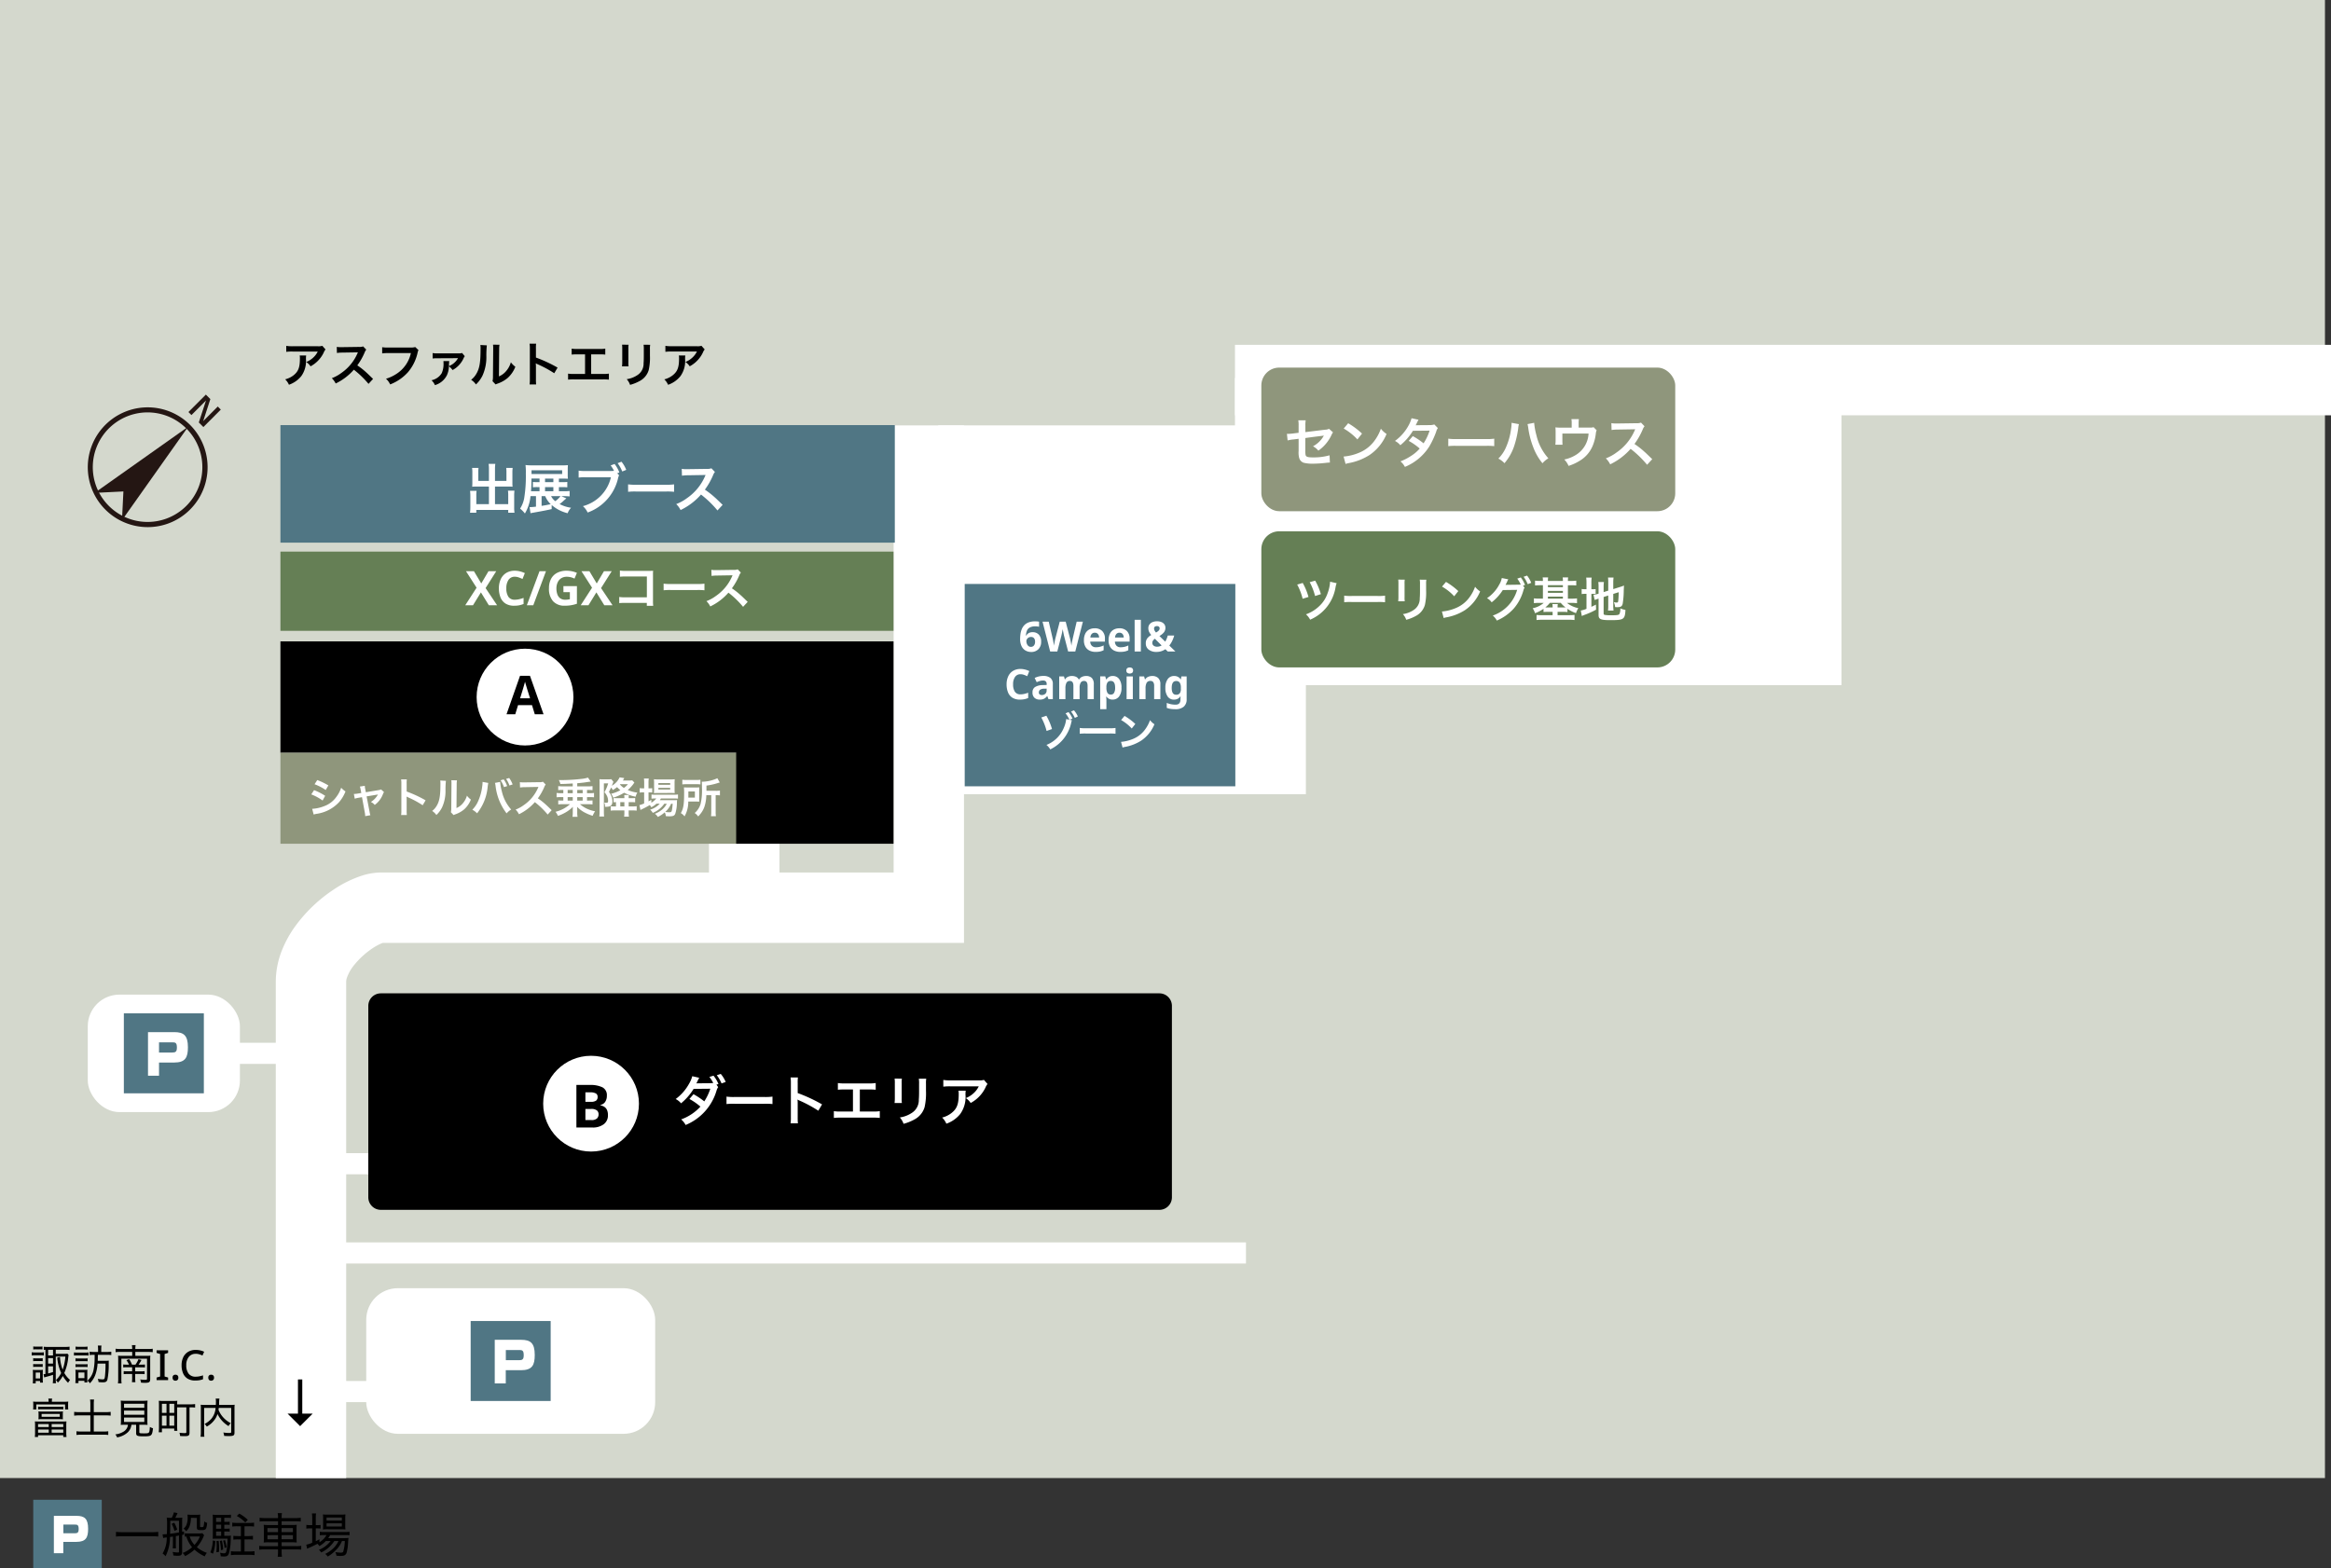 <svg xmlns="http://www.w3.org/2000/svg" xmlns:xlink="http://www.w3.org/1999/xlink" width="391.013" height="263.115" viewBox="0 0 391.013 263.115"><rect x="0" y="0" width="391.013" height="263.115" fill="#333333" stroke="none"/><defs><clipPath id="a"><rect width="226.985" height="205.149" transform="translate(0)" fill="#c6ccbc"/></clipPath></defs><g transform="translate(0 -1382.448)"><g transform="translate(5.578 1634.072)"><g transform="translate(0 0)"><rect width="11.491" height="11.491" fill="#507684"/><path d="M197.513,148.71c1.355,0,1.962.466,1.962,2.168,0,1.474-.358,2.2-1.995,2.2h-2.168v1.9H193.73V148.71Zm-2.19,1.453v1.474h1.886c.488,0,.683-.108.683-.726,0-.726-.26-.737-.683-.737h-1.886Z" transform="translate(-190.272 -146.011)" fill="#fff"/></g><path d="M7.544-3.544a7.644,7.644,0,0,1-1.1.056H1.568A8.126,8.126,0,0,1,.456-3.544v.792a8.521,8.521,0,0,1,1.112-.056h4.88a8.1,8.1,0,0,1,1.1.056ZM9.792-4.88A4.8,4.8,0,0,1,10.264-3.7l.464-.232a6.156,6.156,0,0,0-.5-1.152Zm.216,3.336a4.859,4.859,0,0,1-.04.76h.56a5.969,5.969,0,0,1-.032-.76V-2.832c.3-.048.3-.048.528-.1V-.272c0,.168-.024.192-.168.192a5.44,5.44,0,0,1-.9-.1,1.992,1.992,0,0,1,.12.6,5.96,5.96,0,0,0,.776.048c.52,0,.7-.16.7-.632V-3.032c.12-.024.16-.032.32-.072l-.008-.512-.312.064V-5.384a3.8,3.8,0,0,1,.032-.552,4.368,4.368,0,0,1-.656.04H10.4c.112-.208.256-.5.384-.792l-.616-.128a3.794,3.794,0,0,1-.36.92H9.624a4.125,4.125,0,0,1-.656-.04,7.156,7.156,0,0,1,.056,1.3c0,.544-.008.96-.032,1.472-.232.024-.432.032-.552.032H8.272l.1.624a3.3,3.3,0,0,1,.6-.1,5.072,5.072,0,0,1-.7,2.7,2.3,2.3,0,0,1,.5.456A7.055,7.055,0,0,0,9.512-2.68c.168-.024.184-.024.5-.072Zm1.016-1.9c-.672.112-.992.16-1.488.224.016-.728.024-1.272.024-1.64V-5.4h1.464Zm3.928.128a3.148,3.148,0,0,1-.584.04H12.616a3.6,3.6,0,0,1-.624-.032v.576a1.379,1.379,0,0,1,.264-.024,5.114,5.114,0,0,0,.968,1.792A5.148,5.148,0,0,1,11.64,0a1.823,1.823,0,0,1,.4.528A6.719,6.719,0,0,0,13.624-.56,6.24,6.24,0,0,0,15.352.568,2.269,2.269,0,0,1,15.7-.024a5.241,5.241,0,0,1-1.68-.952,6.207,6.207,0,0,0,1.1-1.736,1.516,1.516,0,0,1,.128-.256Zm-.424.552a4.637,4.637,0,0,1-.9,1.408,3.547,3.547,0,0,1-.808-1.408Zm-.512-3.12V-4.3c0,.392.112.464.768.464.768,0,.848-.1.968-1.216a1.493,1.493,0,0,1-.5-.24,3.487,3.487,0,0,1-.1.816c-.04.112-.1.136-.32.136-.256,0-.272-.008-.272-.144V-5.7a6.028,6.028,0,0,1,.032-.736,5.647,5.647,0,0,1-.7.032H13.1a6.455,6.455,0,0,1-.664-.032,2.637,2.637,0,0,1,.04.608,2.929,2.929,0,0,1-.232,1.192,1.479,1.479,0,0,1-.464.552,1.443,1.443,0,0,1,.44.44,2.007,2.007,0,0,0,.576-.84,3.984,3.984,0,0,0,.224-1.408ZM18.624-3.6h.3a4.3,4.3,0,0,1,.6.032V-4.1a4.018,4.018,0,0,1-.6.032h-.3v-.672h.3a4.3,4.3,0,0,1,.6.032v-.536a4.156,4.156,0,0,1-.6.032h-.3V-5.9h.488a4.729,4.729,0,0,1,.632.032v-.56a4.747,4.747,0,0,1-.752.04h-1.56a5.383,5.383,0,0,1-.76-.04,7.175,7.175,0,0,1,.032.768v2.512c0,.272-.008.56-.024.768.184-.016.392-.024.6-.024h1.888a13.7,13.7,0,0,1-.112,1.664c-.1.656-.184.792-.464.792a2.761,2.761,0,0,1-.688-.1,1.693,1.693,0,0,1,.112.608c.256.024.408.032.536.032.52,0,.72-.12.856-.528a10.188,10.188,0,0,0,.3-2.44,4.525,4.525,0,0,1,.032-.536,4.347,4.347,0,0,1-.68.032h-.44Zm-.528,0v.72h-.848V-3.6Zm0-.472h-.848v-.672H18.1Zm0-1.144h-.848V-5.9H18.1ZM21.408-.248h-.832A6.658,6.658,0,0,1,19.728-.3V.368a5.517,5.517,0,0,1,.848-.056h2.28a5.41,5.41,0,0,1,.84.056V-.3a6.438,6.438,0,0,1-.84.048h-.84V-2.28h.64a5.44,5.44,0,0,1,.776.048V-2.88a5.209,5.209,0,0,1-.776.048h-.64V-4.48h.816a5.807,5.807,0,0,1,.784.048v-.656a5.252,5.252,0,0,1-.784.048h-2.08a5.763,5.763,0,0,1-.792-.048v.656a5.6,5.6,0,0,1,.792-.048h.656v1.648H20.92a5.135,5.135,0,0,1-.776-.048v.648a5.52,5.52,0,0,1,.776-.048h.488Zm1.16-5.312a6.735,6.735,0,0,0-1.432-1.048l-.416.4a6.072,6.072,0,0,1,1.424,1.08ZM16.7-2.1a5.675,5.675,0,0,1-.416,2l.448.224a6.858,6.858,0,0,0,.384-2.136Zm.608.1a6.815,6.815,0,0,1,.04.776,10.371,10.371,0,0,1-.056,1.1l.44-.056c.016-.256.016-.336.016-.528a10.519,10.519,0,0,0-.072-1.336Zm.568-.016a8.016,8.016,0,0,1,.184,1.552l.376-.112a8.3,8.3,0,0,0-.224-1.52Zm.552-.04a5.268,5.268,0,0,1,.24,1.224l.336-.12a6.254,6.254,0,0,0-.272-1.208Zm9.208-3.8H25.392a4.767,4.767,0,0,1-.84-.056v.64a6.1,6.1,0,0,1,.824-.048H27.64v.632H26.12a5.722,5.722,0,0,1-.888-.04,7.566,7.566,0,0,1,.032.848v1.3a7.335,7.335,0,0,1-.032.832,6.152,6.152,0,0,1,.92-.04H27.64v.648H25.328a4.423,4.423,0,0,1-.84-.056v.648A5.99,5.99,0,0,1,25.336-.6h2.3v.336a5.49,5.49,0,0,1-.056.9H28.3a5.178,5.178,0,0,1-.056-.9V-.6h2.432a6.527,6.527,0,0,1,.856.048V-1.2a4.3,4.3,0,0,1-.848.056H28.24v-.648h1.624a6.093,6.093,0,0,1,.912.04,6.981,6.981,0,0,1-.032-.832V-3.9a7.068,7.068,0,0,1,.032-.832,5.968,5.968,0,0,1-.9.04H28.24V-5.32h2.368a6.615,6.615,0,0,1,.84.048v-.64a4.408,4.408,0,0,1-.848.056H28.24v-.088a4.145,4.145,0,0,1,.056-.744h-.712a4.086,4.086,0,0,1,.056.744Zm0,1.68v.68H25.864v-.68Zm0,1.184V-2.3H25.864v-.688Zm.6.688v-.688h1.9V-2.3Zm0-1.192v-.68h1.9v.68Zm8.224,1.488A4.545,4.545,0,0,1,34.488-.52a1.4,1.4,0,0,1,.384.44A5.367,5.367,0,0,0,37.08-2.008h.7a3.979,3.979,0,0,1-.816,1.176A5.252,5.252,0,0,1,35.544.16a1.481,1.481,0,0,1,.424.44,5.256,5.256,0,0,0,.664-.44,8.01,8.01,0,0,0,1-.944,4.694,4.694,0,0,0,.736-1.224h.472a7.109,7.109,0,0,1-.264,1.784c-.064.128-.16.168-.432.168a6.382,6.382,0,0,1-.9-.088,1.543,1.543,0,0,1,.192.608c.312.024.512.032.64.032A2.044,2.044,0,0,0,38.72.424a.713.713,0,0,0,.432-.512,7.717,7.717,0,0,0,.232-1.544,8.286,8.286,0,0,1,.08-.888,6.731,6.731,0,0,1-.792.032H36.056a4.976,4.976,0,0,0,.328-.52h2.448a6.8,6.8,0,0,1,.8.032V-3.56a4.717,4.717,0,0,1-.8.048H35.384a3.939,3.939,0,0,1-.736-.048v.6a4.017,4.017,0,0,1,.728-.048h.4a3.24,3.24,0,0,1-1.184,1.2l-.008-.5a5.216,5.216,0,0,1-.616.328V-4.128h.184a5.434,5.434,0,0,1,.624.032V-4.7a4.171,4.171,0,0,1-.624.032h-.184V-5.744a6.549,6.549,0,0,1,.048-.888h-.688a6.338,6.338,0,0,1,.048.88v1.08h-.3a4.3,4.3,0,0,1-.688-.04v.624a4.4,4.4,0,0,1,.672-.04h.312V-1.72a4.026,4.026,0,0,1-1,.328l.152.68a2.281,2.281,0,0,1,.312-.152c.416-.176,1.032-.472,1.416-.672a1.735,1.735,0,0,1,.32.384,4.91,4.91,0,0,0,1.088-.856Zm1.76-1.968c.32,0,.56.008.728.024a5.184,5.184,0,0,1-.032-.728V-5.72a6.07,6.07,0,0,1,.032-.752,5.859,5.859,0,0,1-.832.04H35.952a5.334,5.334,0,0,1-.784-.04,5.542,5.542,0,0,1,.032.7v1.08a6.346,6.346,0,0,1-.032.744,6.028,6.028,0,0,1,.736-.032ZM35.776-5.944h2.568v.512H35.776Zm0,.968h2.568v.536H35.776Z" transform="translate(13.422 8.928)"/></g><rect width="390" height="247.98" transform="translate(0 1382.448)" fill="#d4d8cd"/><g transform="translate(3.116 1425.279)" clip-path="url(#a)"><path d="M268.356,27.51v80.924h5.911v-5.911H182.444a10.821,10.821,0,0,0-3.316.544,19.29,19.29,0,0,0-4.772,2.367,25.128,25.128,0,0,0-6.3,6,18.706,18.706,0,0,0-2.329,4.2,14.315,14.315,0,0,0-1.013,5.2V323.2a27.577,27.577,0,0,0,.81,6.9,23.544,23.544,0,0,0,3.9,8.1,65.043,65.043,0,0,0,5.139,5.962c1.367,1.468,2.962,3.013,4.7,4.595,2.595,2.367,5.481,4.785,8.114,6.911s5,3.924,6.658,5.089a30.557,30.557,0,0,0,8.595,4.2,38.305,38.305,0,0,0,11.355,1.595H327.47V354.727H213.976a26.424,26.424,0,0,1-7.861-1.063,18.663,18.663,0,0,1-5.3-2.595c-.861-.595-2.165-1.57-3.658-2.734-2.253-1.747-4.949-3.949-7.494-6.139a86.755,86.755,0,0,1-6.43-6.051c-1.2-1.3-2.253-2.43-3.114-3.443a15.589,15.589,0,0,1-2.671-4.1,13.716,13.716,0,0,1-.924-5.38V120.84a2.214,2.214,0,0,1,.114-.633,7.07,7.07,0,0,1,1.089-1.987,13.945,13.945,0,0,1,3.342-3.063,9.123,9.123,0,0,1,1.43-.759,1.647,1.647,0,0,1,.278-.089l-.165-.722.089.734h.076l-.165-.734.089.734-.278-2.2v2.215a1.623,1.623,0,0,0,.278-.013l-.278-2.2v2.215h97.735V27.51H268.331Z" transform="translate(-121.569 1.027)" fill="#fff"/></g><path d="M169.38,127.514h13.8V123.97h-13.8" transform="translate(-117.212 1451.948)" fill="#fff"/><path d="M155.99,112.884h13.8V109.34h-13.8" transform="translate(-120.771 1448.059)" fill="#fff"/><path d="M170,157.714h13.8V154.17H170" transform="translate(-117.047 1459.977)" fill="#fff"/><rect width="48.469" height="24.431" rx="5.3" transform="translate(61.434 1598.577)" fill="#fff"/><rect width="25.519" height="19.709" rx="5.3" transform="translate(14.725 1549.323)" fill="#fff"/><path d="M169.38,139.344H326.216V135.8H169.38" transform="translate(-117.212 1455.093)" fill="#fff"/><rect width="61.671" height="61.874" transform="translate(157.384 1453.817)" fill="#fff"/><rect width="101.745" height="51.531" transform="translate(207.159 1445.865)" fill="#fff"/><path d="M222.12,79.05V94.734h11.823V79.05" transform="translate(-103.192 1440.007)" fill="#fff"/><path d="M0,0V183.854H11.823V0" transform="translate(207.159 1452.126) rotate(-90)" fill="#fff"/><rect width="13.418" height="13.418" transform="translate(20.776 1552.463)" fill="#507684"/><path d="M152.185,107.93c1.582,0,2.291.544,2.291,2.532,0,1.722-.418,2.57-2.316,2.57h-2.532v2.215H147.78V107.93H152.2Zm-2.557,1.7v1.722h2.2c.57,0,.8-.127.8-.848,0-.848-.3-.861-.8-.861h-2.2Z" transform="translate(-122.953 1447.685)" fill="#fff"/><g transform="translate(78.953 1604.083)"><rect width="13.418" height="13.418" transform="translate(0)" fill="#507684"/><path d="M198.148,148.71c1.582,0,2.291.544,2.291,2.532,0,1.722-.418,2.57-2.329,2.57h-2.532v2.215H193.73V148.71Zm-2.557,1.7v1.722h2.2c.57,0,.8-.127.8-.848,0-.848-.3-.861-.8-.861h-2.2Z" transform="translate(-189.692 -145.558)" fill="#fff"/></g><rect width="69.43" height="22.841" rx="3" transform="translate(211.583 1471.584)" fill="#657f55"/><rect width="69.43" height="24.095" rx="3" transform="translate(211.583 1444.121)" fill="#8f967c"/><path d="M2.1,0H132.7a2.1,2.1,0,0,1,2.1,2.1V34.222a2.1,2.1,0,0,1-2.1,2.1H2.1a2.1,2.1,0,0,1-2.1-2.1V2.1A2.1,2.1,0,0,1,2.1,0Z" transform="translate(61.782 1549.108)"/><path d="M2.618-1.029A1.939,1.939,0,0,1,2.3-.987l.126.539a1.786,1.786,0,0,1,.231-.077c.679-.182.819-.224,1.239-.364V-.21A5.27,5.27,0,0,1,3.85.525h.539A5.451,5.451,0,0,1,4.354-.2V-3.955h1.61a8.479,8.479,0,0,1-.455,2.2,7.338,7.338,0,0,1-.448-2.128L4.6-3.773A7.729,7.729,0,0,0,5.264-1.2a3.985,3.985,0,0,1-.889,1.19A1.484,1.484,0,0,1,4.7.427,4.852,4.852,0,0,0,5.537-.7,5.243,5.243,0,0,0,6.426.455a2.252,2.252,0,0,1,.329-.483A4.4,4.4,0,0,1,5.782-1.2a8.4,8.4,0,0,0,.665-2.6c.028-.224.035-.259.056-.42l-.182-.217a4.424,4.424,0,0,1-.595.028H4.354v-.686h1.6a6.949,6.949,0,0,1,.714.035v-.553a4.662,4.662,0,0,1-.721.042H3a5.168,5.168,0,0,1-.658-.028v.525a1.957,1.957,0,0,1,.28-.021Zm.455-4.06h.819v.945H3.073Zm0,1.4h.819v.917H3.073Zm0,1.372h.819v.966c-.336.105-.413.126-.819.231ZM.581-5.138a3.049,3.049,0,0,1,.476-.028h.588a4.618,4.618,0,0,1,.483.021v-.5a3.2,3.2,0,0,1-.483.028H1.057a2.277,2.277,0,0,1-.476-.035Zm1.771.462a2.334,2.334,0,0,1-.5.035h-1a3.083,3.083,0,0,1-.532-.035v.539a3.254,3.254,0,0,1,.511-.028H1.9a2.608,2.608,0,0,1,.455.028ZM.567-3.171A2.922,2.922,0,0,1,1.05-3.2h.623a3.129,3.129,0,0,1,.49.028v-.5c-.238.014-.4.021-.49.021H1.05a4.013,4.013,0,0,1-.483-.021Zm0,.966a2.922,2.922,0,0,1,.483-.028h.623a3.073,3.073,0,0,1,.49.028v-.5a2.857,2.857,0,0,1-.49.028H1.05a2.714,2.714,0,0,1-.483-.028ZM.987.539V.147h.735V.413H2.2a5.192,5.192,0,0,1-.028-.6v-.945A4.307,4.307,0,0,1,2.2-1.722a3.382,3.382,0,0,1-.469.021H.966A3.854,3.854,0,0,1,.5-1.722a5.214,5.214,0,0,1,.028.616v.959A5.9,5.9,0,0,1,.5.539Zm0-1.813h.742V-.28H.987Zm9.891-2.968c0,.518-.007.791-.007.819a9.759,9.759,0,0,1-.154,1.582A3.291,3.291,0,0,1,9.674.091a1.728,1.728,0,0,1,.4.441,3.947,3.947,0,0,0,.9-1.379,6.619,6.619,0,0,0,.392-1.925H12.7A18.433,18.433,0,0,1,12.614-.7c-.07.539-.1.574-.455.574a3.82,3.82,0,0,1-.749-.1,2.252,2.252,0,0,1,.119.546,5.107,5.107,0,0,0,.714.049c.469,0,.658-.1.77-.427a12.17,12.17,0,0,0,.224-2.569c0-.427,0-.427.014-.644a3.341,3.341,0,0,1-.525.028H11.4c.007-.273.007-.28.014-.651l.007-.35h1.54a4.116,4.116,0,0,1,.707.042v-.567a4.685,4.685,0,0,1-.714.042h-.973v-.441a3.933,3.933,0,0,1,.042-.63H11.41a4.186,4.186,0,0,1,.042.63v.441h-.707a4.685,4.685,0,0,1-.714-.042V-4.2a3.5,3.5,0,0,1,.588-.042Zm-3.2-.875A3.894,3.894,0,0,1,8.2-5.145h.959a3.828,3.828,0,0,1,.525.028v-.511a2.635,2.635,0,0,1-.525.035H8.2a2.592,2.592,0,0,1-.525-.035Zm-.273.994a4.251,4.251,0,0,1,.56-.028H9.338a3.185,3.185,0,0,1,.518.028v-.532a2.814,2.814,0,0,1-.56.035H7.966a2.991,2.991,0,0,1-.56-.035Zm.259.966a3.936,3.936,0,0,1,.462-.021H9.24a4.055,4.055,0,0,1,.455.021v-.5a2.508,2.508,0,0,1-.455.028H8.127a2.6,2.6,0,0,1-.462-.028Zm0,.973a2.75,2.75,0,0,1,.462-.028H9.233a2.8,2.8,0,0,1,.462.028v-.5a2.459,2.459,0,0,1-.455.028H8.127a2.6,2.6,0,0,1-.462-.028ZM8.162.5V.112h1V.385h.5C9.646.231,9.646.119,9.646-.1V-1.2a3.937,3.937,0,0,1,.021-.539,2.642,2.642,0,0,1-.42.021H8.1a2.459,2.459,0,0,1-.455-.028,4.8,4.8,0,0,1,.028.567v.994c0,.224-.014.476-.035.686ZM8.155-1.281H9.163v.952H8.155ZM16.3-2.6a4.747,4.747,0,0,1-.63-.028v.5a4.51,4.51,0,0,1,.588-.028h.91v.679h-.777a5.13,5.13,0,0,1-.644-.028V-1a5.523,5.523,0,0,1,.637-.028h.784v.567a6.458,6.458,0,0,1-.035.805h.581a6.19,6.19,0,0,1-.035-.805v-.567h.966A4.849,4.849,0,0,1,19.257-1v-.5a4.592,4.592,0,0,1-.609.028h-.973v-.679H18.7a5.214,5.214,0,0,1,.616.028v-.5A4.525,4.525,0,0,1,18.7-2.6h-.455a4.958,4.958,0,0,0,.483-.777l-.5-.14a3.978,3.978,0,0,1-.5.917h-.588a5.043,5.043,0,0,0-.483-.924l-.448.182a3.248,3.248,0,0,1,.427.742ZM15.127-5.222a4.5,4.5,0,0,1-.735-.049v.581a5.412,5.412,0,0,1,.735-.042h2.051v.658H15.442A5.5,5.5,0,0,1,14.8-4.1a5.089,5.089,0,0,1,.028.609V-.224a5.166,5.166,0,0,1-.042.763h.609A4.441,4.441,0,0,1,15.358-.2V-3.6h4.305V-.231c0,.147-.063.182-.329.182a4.855,4.855,0,0,1-.819-.07,1.739,1.739,0,0,1,.133.539c.308.028.5.035.63.035.749,0,.917-.112.917-.637V-3.5a4.891,4.891,0,0,1,.028-.6,5.1,5.1,0,0,1-.63.028H17.7v-.658h2.17a6.021,6.021,0,0,1,.749.042v-.581a3.99,3.99,0,0,1-.749.049H17.7a3.237,3.237,0,0,1,.049-.651h-.623a3.554,3.554,0,0,1,.049.651ZM23.2,0H21.266V-.434l.595-.175V-4.382l-.595-.182V-5H23.2v.434l-.588.182V-.609l.588.175Zm.749-.413a.467.467,0,0,1,.14-.385A.521.521,0,0,1,24.43-.91a.535.535,0,0,1,.34.112.461.461,0,0,1,.143.385.482.482,0,0,1-.143.392A.515.515,0,0,1,24.43.1a.5.5,0,0,1-.336-.119A.489.489,0,0,1,23.954-.413Zm3.885-4a1.428,1.428,0,0,0-1.165.514,2.155,2.155,0,0,0-.424,1.411,2.248,2.248,0,0,0,.392,1.4,1.405,1.405,0,0,0,1.19.511,3.152,3.152,0,0,0,.62-.06A5.657,5.657,0,0,0,29.057-.8v.651a3.2,3.2,0,0,1-.6.164,4.293,4.293,0,0,1-.714.053,2.363,2.363,0,0,1-1.278-.319,1.928,1.928,0,0,1-.756-.9A3.406,3.406,0,0,1,25.459-2.5a3.054,3.054,0,0,1,.277-1.333,2.116,2.116,0,0,1,.808-.906,2.43,2.43,0,0,1,1.3-.329,3.378,3.378,0,0,1,.739.081,2.984,2.984,0,0,1,.662.227l-.28.63a4.466,4.466,0,0,0-.525-.2A2.008,2.008,0,0,0,27.839-4.417Zm2.107,4a.467.467,0,0,1,.14-.385.521.521,0,0,1,.336-.112.535.535,0,0,1,.34.112.461.461,0,0,1,.143.385.482.482,0,0,1-.143.392.515.515,0,0,1-.34.119.5.5,0,0,1-.336-.119A.489.489,0,0,1,29.946-.413ZM3.157,3.631H1.281A7.169,7.169,0,0,1,.553,3.6a3.165,3.165,0,0,1,.028.476v.364a3.389,3.389,0,0,1-.028.483h.539v-.84H5.915v.84h.539a3.265,3.265,0,0,1-.028-.483V4.079A3.106,3.106,0,0,1,6.454,3.6a7.081,7.081,0,0,1-.728.028H3.7V3.582A2.586,2.586,0,0,1,3.745,3.1H3.108a2.238,2.238,0,0,1,.049.49ZM1.393,4.919a4.319,4.319,0,0,1,.56-.028H5.061a4.251,4.251,0,0,1,.56.028V4.443a4.052,4.052,0,0,1-.56.028H1.953a4.117,4.117,0,0,1-.56-.028Zm4.144.812a3.326,3.326,0,0,1,.028-.483,5.039,5.039,0,0,1-.6.028H2.051a5.089,5.089,0,0,1-.609-.028,3.8,3.8,0,0,1,.028.483V6.1a3.351,3.351,0,0,1-.028.476,5.48,5.48,0,0,1,.609-.028h2.9a5.48,5.48,0,0,1,.609.028A3.106,3.106,0,0,1,5.537,6.1Zm-.511-.056v.476H1.981V5.675ZM.882,8.811a5.065,5.065,0,0,1-.042.735h.546v-.3H5.614v.3H6.16a5,5,0,0,1-.042-.735v-1.2a5.682,5.682,0,0,1,.028-.686c-.161.014-.3.021-.672.021H1.526c-.371,0-.511-.007-.672-.021a5.535,5.535,0,0,1,.028.686Zm.5-1.442H3.178v.5H1.386Zm2.282,0H5.614v.5H3.668Zm-2.282.917H3.178v.532H1.386Zm2.282,0H5.614v.532H3.668Zm6.489-2.912H8.33a6.868,6.868,0,0,1-.889-.049v.637a7.245,7.245,0,0,1,.889-.049h1.827V8.622H8.61a5.428,5.428,0,0,1-.784-.042V9.2a5.676,5.676,0,0,1,.791-.042h3.759a4.766,4.766,0,0,1,.784.042V8.58a4.568,4.568,0,0,1-.784.042H10.731V5.913h2a6.348,6.348,0,0,1,.833.049V5.325a6.493,6.493,0,0,1-.847.049H10.731V4a5.049,5.049,0,0,1,.049-.749h-.672A4.985,4.985,0,0,1,10.157,4Zm6.314,2.114A1.531,1.531,0,0,1,15.8,8.594a3.344,3.344,0,0,1-1.456.511,1.7,1.7,0,0,1,.294.5,3.46,3.46,0,0,0,1.778-.833,2.036,2.036,0,0,0,.63-1.281h.791v1.4c0,.455.2.539,1.253.539,1.344,0,1.428-.077,1.575-1.351a2.141,2.141,0,0,1-.525-.224c-.07,1.078-.07,1.078-1.015,1.078-.686,0-.749-.021-.749-.231V7.488h.609c.35,0,.588.007.77.021a5.235,5.235,0,0,1-.035-.735V4.352a9.094,9.094,0,0,1,.035-.917,7.33,7.33,0,0,1-.742.035H15.988a5.678,5.678,0,0,1-.735-.035,8.6,8.6,0,0,1,.035.917V6.774a5.421,5.421,0,0,1-.035.735c.21-.014.4-.021.777-.021ZM15.806,3.96h3.4v.679h-3.4Zm0,1.148h3.4v.7h-3.4Zm0,1.169h3.4v.742h-3.4Zm8.911-1.708h1.54V8.727c0,.126-.056.161-.266.161-.259,0-.532-.021-.882-.056a2.932,2.932,0,0,1,.1.539c.224.021.546.028.77.028.672,0,.812-.105.812-.609V4.569h.091a5.942,5.942,0,0,1,.847.035V4.016a5.507,5.507,0,0,1-.868.049H24.717a5.038,5.038,0,0,1,.028-.6,7.23,7.23,0,0,1-.735.028H22.365a7.169,7.169,0,0,1-.728-.028,6.934,6.934,0,0,1,.028.721V7.817a7.6,7.6,0,0,1-.042.931h.539v-.63h2.065V8.51h.525a6.278,6.278,0,0,1-.035-.686Zm-2.555-.6h.77V5.5h-.77Zm1.253,0h.812V5.5h-.812Zm-1.253,2h.77V7.642h-.77Zm1.253,0h.812V7.642h-.812ZM33.782,4.66V8.678c0,.168-.049.189-.371.189a5.716,5.716,0,0,1-.952-.084,1.917,1.917,0,0,1,.14.574c.315.021.539.028.784.028.8,0,.952-.1.952-.588V4.765a5.446,5.446,0,0,1,.028-.637,5.613,5.613,0,0,1-.735.035H31.745c.007-.133.007-.161.014-.553a2.819,2.819,0,0,1,.056-.511h-.637a3.03,3.03,0,0,1,.042.609c0,.133-.007.259-.014.455H29.393a5.7,5.7,0,0,1-.728-.035,5.348,5.348,0,0,1,.028.644V8.7a5.17,5.17,0,0,1-.049.8h.637a5.28,5.28,0,0,1-.035-.791V4.66h1.918a3.174,3.174,0,0,1-.714,1.827,3.781,3.781,0,0,1-1.134.868,1.882,1.882,0,0,1,.371.441A4.019,4.019,0,0,0,31.1,6.5a3.1,3.1,0,0,0,.385-.812,4.778,4.778,0,0,0,1.855,2.023,1.985,1.985,0,0,1,.364-.49,4.491,4.491,0,0,1-1.344-1.064,4.085,4.085,0,0,1-.707-1.183c.021-.126.028-.175.042-.315Z" transform="translate(5 1614)"/><path d="M3.228.605,5.337-1.5H3.589V-7.227H2.866V-1.5H1.118Z" transform="translate(47.116 1621.117)"/><path d="M.68-5.48A9.679,9.679,0,0,1,1.592-3.1l.984-.3a10.2,10.2,0,0,0-.968-2.352Zm2.1-.4a10.093,10.093,0,0,1,.9,2.32l.976-.312A10.25,10.25,0,0,0,3.7-6.136ZM6.2-5.96a6.306,6.306,0,0,1-.4,1.88,5.26,5.26,0,0,1-1.4,2.2A6.235,6.235,0,0,1,2.152-.488a3.064,3.064,0,0,1,.7.9A7.161,7.161,0,0,0,7.1-4.936a3.569,3.569,0,0,1,.2-.776ZM8.568-2.512a8.782,8.782,0,0,1,1.3-.04H14.12a8.782,8.782,0,0,1,1.3.04V-3.624a7.856,7.856,0,0,1-1.3.056H9.864a7.856,7.856,0,0,1-1.3-.056Zm9.064-3.8a5.051,5.051,0,0,1,.032.72v2.2a5.769,5.769,0,0,1-.04.72h1.1a3.862,3.862,0,0,1-.032-.7V-5.584a4.066,4.066,0,0,1,.032-.72ZM21.24-6.3a4.213,4.213,0,0,1,.04.76v1c0,.64-.008.992-.04,1.336a2.262,2.262,0,0,1-1.1,2.04,4.315,4.315,0,0,1-1.728.64,2.733,2.733,0,0,1,.56.952,6.767,6.767,0,0,0,1.56-.616A3.064,3.064,0,0,0,22.1-2.048a9.449,9.449,0,0,0,.208-2.424v-1.08a3.794,3.794,0,0,1,.04-.744Zm3.736,1.16a8.4,8.4,0,0,1,2.04,1.624l.688-.872A11.33,11.33,0,0,0,25.64-5.928Zm.28,5.28a2.832,2.832,0,0,1,.528-.136,8.641,8.641,0,0,0,3.048-1.2,7.021,7.021,0,0,0,2.536-3.136,3.45,3.45,0,0,1-.848-.784,6.68,6.68,0,0,1-.816,1.6,5.345,5.345,0,0,1-2.376,1.96A7.623,7.623,0,0,1,24.96-.96Zm13.3-5.424.344-.128a5.084,5.084,0,0,0-.712-1.264l-.592.2a4.961,4.961,0,0,1,.584,1,3.867,3.867,0,0,1-.416.016l-1.752.024c-.16,0-.288.008-.384.016l.064-.12c.016-.032.016-.04.056-.112.08-.16.152-.32.216-.464a.955.955,0,0,1,.136-.24L35-6.576a3.07,3.07,0,0,1-.408,1.064,6.3,6.3,0,0,1-2.072,2.32A2.126,2.126,0,0,1,33.3-2.5,7.949,7.949,0,0,0,35.168-4.56l2.408-.032A6.437,6.437,0,0,1,33.488-.28a2.647,2.647,0,0,1,.68.84,8.075,8.075,0,0,0,2.848-2.024,7.888,7.888,0,0,0,1.608-3.024,1.613,1.613,0,0,1,.2-.48Zm1.384-.488a4.668,4.668,0,0,0-.7-1.216l-.576.2a5.73,5.73,0,0,1,.688,1.24Zm1.52-.32a6.666,6.666,0,0,1-.88-.048v.808c.28-.024.544-.04.88-.04h.44V-3.12h-.648a6.4,6.4,0,0,1-.864-.048v.808a6.746,6.746,0,0,1,.864-.048h.784a3.928,3.928,0,0,1-1.856.9,2.859,2.859,0,0,1,.392.832A5.76,5.76,0,0,0,42-1.416v.544A6.051,6.051,0,0,1,42.728-.9h.8v.56H41.744a8.481,8.481,0,0,1-.912-.04V.472a8.053,8.053,0,0,1,.96-.048h4.456A7.635,7.635,0,0,1,47.2.472V-.392a6.8,6.8,0,0,1-.888.048H44.36V-.9h.928a5.967,5.967,0,0,1,.728.032v-.536a6.669,6.669,0,0,0,1.432.72,4.018,4.018,0,0,1,.392-.84,4.434,4.434,0,0,1-1.9-.88h.816a6.488,6.488,0,0,1,.864.048v-.808a7.431,7.431,0,0,1-.888.048h-.64V-5.368h.528a7.429,7.429,0,0,1,.872.04v-.808a6.37,6.37,0,0,1-.872.048h-.528a3.734,3.734,0,0,1,.04-.592h-.92a3.251,3.251,0,0,1,.04.592H42.736a3.809,3.809,0,0,1,.04-.592h-.92a2.737,2.737,0,0,1,.04.592Zm1.28,2.968v-.336h2.512v.336Zm0-.968v-.32h2.512v.32Zm0-.952v-.328h2.512v.328Zm2.152,2.632a4.057,4.057,0,0,0,.8.76c-.12.008-.208.008-.4.008H44.36a2.723,2.723,0,0,1,.04-.56h-.912a2.585,2.585,0,0,1,.04.56h-.8c-.192,0-.28,0-.424-.008a4.265,4.265,0,0,0,.76-.76Zm7.192-.984.776-.248v1.7a6.085,6.085,0,0,1-.04.824h.928a5.8,5.8,0,0,1-.048-.8V-3.912l.92-.288c-.024.776-.056,1.272-.1,1.536-.032.168-.08.2-.28.2a2.211,2.211,0,0,1-.448-.064,2.387,2.387,0,0,1,.216.824c.2.016.272.016.376.016.584,0,.8-.136.9-.592a14.77,14.77,0,0,0,.176-2.2c.016-.432.024-.488.04-.84a4.891,4.891,0,0,1-.656.24L53.7-4.72V-5.84a6.586,6.586,0,0,1,.048-.816h-.928a5.711,5.711,0,0,1,.04.8v1.392l-.776.248v-.872a6.139,6.139,0,0,1,.048-.816h-.944a5.1,5.1,0,0,1,.048.848v1.1l-.072.024a4.79,4.79,0,0,1-.776.176l.2.872a4.321,4.321,0,0,1,.488-.184c.032-.008.088-.024.16-.048V-.368c0,.7.352.856,1.968.856,2.28,0,2.448-.112,2.544-1.712a4.212,4.212,0,0,1-.872-.264,1.835,1.835,0,0,1-.144.952c-.12.168-.376.208-1.328.208a6.246,6.246,0,0,1-1.088-.056c-.176-.032-.232-.088-.232-.248ZM49.208-4.7h-.184a3.133,3.133,0,0,1-.624-.04v.856a3.283,3.283,0,0,1,.624-.04h.184v2.512a4.17,4.17,0,0,1-.952.288l.168.92c.12-.056.192-.088.416-.176a13.466,13.466,0,0,0,1.976-.888l-.024-.848c-.36.184-.448.224-.76.368V-3.92h.152a3.642,3.642,0,0,1,.56.032v-.84a2.684,2.684,0,0,1-.536.032h-.176V-5.72a5.647,5.647,0,0,1,.048-.928h-.92a6.83,6.83,0,0,1,.048.92Z" transform="translate(216.916 1486.005)" fill="#fff"/><path d="M7.641-5.733a1.687,1.687,0,0,1-.693.153l-3.276.4V-6.318a4.38,4.38,0,0,1,.054-.837H2.484a4.473,4.473,0,0,1,.054.855v1.233l-.954.117a7.1,7.1,0,0,1-.792.063c-.045,0-.117,0-.216-.009L.693-3.78a5.266,5.266,0,0,1,1-.171l.846-.108V-2a3.451,3.451,0,0,0,.09,1.134A1.177,1.177,0,0,0,3.4-.036,6.21,6.21,0,0,0,5,.117,20.05,20.05,0,0,0,7.236-.036a5.442,5.442,0,0,1,.549-.036L7.731-1.287a9.966,9.966,0,0,1-2.763.351c-.918,0-1.206-.1-1.269-.45a4.021,4.021,0,0,1-.036-.774V-4.185c.936-.135,1.863-.252,2.772-.36.135-.018.2-.027.342-.054-.162.27-.216.351-.342.531A4.545,4.545,0,0,1,4.95-2.8a2.977,2.977,0,0,1,.9.729A6.562,6.562,0,0,0,8.055-4.7a2.221,2.221,0,0,1,.252-.441ZM10.1-5.778a9.449,9.449,0,0,1,2.3,1.827l.774-.981a12.747,12.747,0,0,0-2.322-1.737Zm.315,5.94a3.186,3.186,0,0,1,.594-.153,9.721,9.721,0,0,0,3.429-1.35,7.9,7.9,0,0,0,2.853-3.528,3.881,3.881,0,0,1-.954-.882,7.515,7.515,0,0,1-.918,1.8,6.013,6.013,0,0,1-2.673,2.205,8.576,8.576,0,0,1-2.664.666ZM25.3-6.462a2.363,2.363,0,0,1-.792.108c-2.2.018-2.2.018-2.34.036a4.484,4.484,0,0,0,.216-.432,4.742,4.742,0,0,1,.27-.5l-1.17-.261a5.487,5.487,0,0,1-.522,1.251A7.737,7.737,0,0,1,18.7-3.7a2.857,2.857,0,0,1,.9.72A9.311,9.311,0,0,0,21.708-5.4l2.8-.027A8.6,8.6,0,0,1,23.5-3.3,11.715,11.715,0,0,0,21.69-4.509l-.684.8a10.189,10.189,0,0,1,1.845,1.287A6.533,6.533,0,0,1,21.375-1.17a9.071,9.071,0,0,1-1.755.9,2.856,2.856,0,0,1,.747.927,8.788,8.788,0,0,0,4.1-3.438,15.1,15.1,0,0,0,1.152-2.475,1.612,1.612,0,0,1,.279-.6Zm2.34,3.636a9.88,9.88,0,0,1,1.467-.045h4.779a9.88,9.88,0,0,1,1.467.045V-4.077a8.838,8.838,0,0,1-1.458.063H29.1a8.838,8.838,0,0,1-1.458-.063Zm10.62-3.915v.126a6.6,6.6,0,0,1-.081.873,10.945,10.945,0,0,1-.846,3.087A6.065,6.065,0,0,1,36.045-.738a3.945,3.945,0,0,1,1.026.774,8.593,8.593,0,0,0,1.593-2.781,16.1,16.1,0,0,0,.711-3.078,3.81,3.81,0,0,1,.117-.693Zm2.673.216a4.485,4.485,0,0,1,.126.648A14.1,14.1,0,0,0,41.913-2.6,9.455,9.455,0,0,0,43.443.045a3.879,3.879,0,0,1,.99-.828,8.7,8.7,0,0,1-2.007-3.888,11.651,11.651,0,0,1-.378-2.07Zm11.079.513c-.216.072-.216.072-.882.072h-1.62v-.774a4.116,4.116,0,0,1,.045-.648H48.3a3.467,3.467,0,0,1,.045.657v.774H46.584a7,7,0,0,1-.972-.045,7.379,7.379,0,0,1,.036.855v1.305a6.7,6.7,0,0,1-.045.756h1.206c-.018-.2-.027-.441-.027-.72V-4.941h4.392a4.451,4.451,0,0,1-2.16,3.609A5.919,5.919,0,0,1,47.1-.585a3.3,3.3,0,0,1,.72,1.071,8.16,8.16,0,0,0,1.791-.81,5.27,5.27,0,0,0,2.223-2.484A7.554,7.554,0,0,0,52.4-4.986a1.433,1.433,0,0,1,.135-.5ZM61.857-.639c-1.089-1.053-1.089-1.053-1.314-1.251a13.949,13.949,0,0,0-1.665-1.3,11.919,11.919,0,0,0,1.4-2.484,1.731,1.731,0,0,1,.288-.486l-.594-.612a1.95,1.95,0,0,1-.8.1l-3.168.045h-.216A3.939,3.939,0,0,1,55-6.687l.036,1.152a7.093,7.093,0,0,1,.981-.072c2.835-.045,2.835-.045,2.979-.054l-.1.234a8.675,8.675,0,0,1-3.024,3.663,7.43,7.43,0,0,1-1.8.99,3.61,3.61,0,0,1,.729,1,10.7,10.7,0,0,0,3.429-2.6A17.3,17.3,0,0,1,60.993.3Z" transform="translate(215.298 1460.126)" fill="#fff"/><path d="M7.416-6.084l.333-.108a5.55,5.55,0,0,0-.828-1.395l-.693.207a5.725,5.725,0,0,1,.648,1.017c-.1.018-.306.027-.495.036l-1.872.018H4.293c-.135.009-.162.009-.252.018.045-.081.063-.117.216-.432a5.406,5.406,0,0,1,.27-.513L3.357-7.5a4.848,4.848,0,0,1-.531,1.251A7.893,7.893,0,0,1,.576-3.672a2.857,2.857,0,0,1,.9.72A9.686,9.686,0,0,0,3.582-5.373l2.8-.027A8.781,8.781,0,0,1,5.373-3.276,12.4,12.4,0,0,0,3.564-4.482l-.684.8A10.633,10.633,0,0,1,4.725-2.4,8.1,8.1,0,0,1,1.494-.252a3.135,3.135,0,0,1,.747.936A8.942,8.942,0,0,0,7.425-5.067a1.884,1.884,0,0,1,.279-.6Zm1.548-.45a5.132,5.132,0,0,0-.828-1.35l-.666.216a6.553,6.553,0,0,1,.8,1.377ZM9.1-2.826a9.88,9.88,0,0,1,1.467-.045h4.779a9.88,9.88,0,0,1,1.467.045V-4.077a8.838,8.838,0,0,1-1.458.063h-4.8A8.838,8.838,0,0,1,9.1-4.077ZM21.078.405a9.894,9.894,0,0,1-.036-1V-2.97a4.653,4.653,0,0,0-.036-.612,2.908,2.908,0,0,0,.306.153A21.293,21.293,0,0,1,24.5-1.71l.63-1.062a26.441,26.441,0,0,0-4.086-1.9V-6.345a6.033,6.033,0,0,1,.036-.945H19.845a5.785,5.785,0,0,1,.054.918V-.6A6.063,6.063,0,0,1,19.845.405ZM31.464-5.274h1.512a9.156,9.156,0,0,1,1.152.045V-6.354a6.505,6.505,0,0,1-1.17.063H28.953a6.505,6.505,0,0,1-1.17-.063v1.125a9.244,9.244,0,0,1,1.152-.045h1.377v3.7H28.278a6.447,6.447,0,0,1-1.17-.063V-.5A9.244,9.244,0,0,1,28.26-.549h5.4A9.244,9.244,0,0,1,34.812-.5V-1.638a6.447,6.447,0,0,1-1.17.063H31.464ZM37.3-7.1a5.682,5.682,0,0,1,.036.81v2.475a6.49,6.49,0,0,1-.045.81H38.52a4.344,4.344,0,0,1-.036-.792V-6.282a4.574,4.574,0,0,1,.036-.81Zm4.059.018a4.739,4.739,0,0,1,.045.855V-5.1c0,.72-.009,1.116-.045,1.5a2.545,2.545,0,0,1-1.242,2.3,4.855,4.855,0,0,1-1.944.72A3.075,3.075,0,0,1,38.8.486a7.613,7.613,0,0,0,1.755-.693,3.447,3.447,0,0,0,1.773-2.1,10.63,10.63,0,0,0,.234-2.727V-6.246a4.269,4.269,0,0,1,.045-.837Zm10.926.2a2.478,2.478,0,0,1-.873.081h-4.7a7.175,7.175,0,0,1-1.242-.072v1.125A8.651,8.651,0,0,1,46.692-5.8h4.725a3.732,3.732,0,0,1-.855,1.143,4.174,4.174,0,0,1-1.314.828,3.042,3.042,0,0,1,.81.819,5.629,5.629,0,0,0,1.08-.747,5.712,5.712,0,0,0,1.386-1.809,2.5,2.5,0,0,1,.36-.63ZM48.006-5.067a2.279,2.279,0,0,1,.045.54c0,1.7-.288,2.475-1.206,3.2a4.15,4.15,0,0,1-1.575.765A3.177,3.177,0,0,1,45.981.468,5.2,5.2,0,0,0,48.3-1.152a4.877,4.877,0,0,0,.891-3.186,4.132,4.132,0,0,1,.036-.729Z" transform="translate(112.767 1570.51)" fill="#fff"/><path d="M6.952-6.12a2.2,2.2,0,0,1-.776.072H2A6.378,6.378,0,0,1,.9-6.112v1A7.69,7.69,0,0,1,1.984-5.16h4.2a3.318,3.318,0,0,1-.76,1.016,3.71,3.71,0,0,1-1.168.736,2.7,2.7,0,0,1,.72.728,5,5,0,0,0,.96-.664A5.077,5.077,0,0,0,7.168-4.952a2.223,2.223,0,0,1,.32-.56ZM3.152-4.5a2.026,2.026,0,0,1,.04.48c0,1.512-.256,2.2-1.072,2.848A3.689,3.689,0,0,1,.72-.5a2.824,2.824,0,0,1,.632.912,4.623,4.623,0,0,0,2.064-1.44,4.335,4.335,0,0,0,.792-2.832A3.673,3.673,0,0,1,4.24-4.5ZM15.464-.568C14.5-1.5,14.5-1.5,14.3-1.68a12.4,12.4,0,0,0-1.48-1.16,10.6,10.6,0,0,0,1.248-2.208,1.539,1.539,0,0,1,.256-.432l-.528-.544a1.733,1.733,0,0,1-.712.088l-2.816.04h-.192a3.5,3.5,0,0,1-.7-.048L9.4-4.92a6.3,6.3,0,0,1,.872-.064c2.52-.04,2.52-.04,2.648-.048l-.088.208a7.711,7.711,0,0,1-2.688,3.256,6.6,6.6,0,0,1-1.6.88A3.209,3.209,0,0,1,9.192.2,9.507,9.507,0,0,0,12.24-2.112,15.379,15.379,0,0,1,14.7.264Zm7.08-5.344a2.924,2.924,0,0,1-.856.08H18.016a5.635,5.635,0,0,1-1.024-.056v1.04A6.351,6.351,0,0,1,18-4.9h3.808a5.543,5.543,0,0,1-2.424,3.488,6.509,6.509,0,0,1-1.752.816,2.944,2.944,0,0,1,.7.952,7.789,7.789,0,0,0,2.976-2.04,7.52,7.52,0,0,0,1.64-3.352,1.2,1.2,0,0,1,.136-.36Zm4.72,2.352a1.836,1.836,0,0,1,.016.3,3.776,3.776,0,0,1-.3,1.728A2.589,2.589,0,0,1,25.264-.344a2.409,2.409,0,0,1,.576.816,3.242,3.242,0,0,0,1.984-1.608,3.66,3.66,0,0,0,.36-1.544,2.687,2.687,0,0,1,.616.624,3.924,3.924,0,0,0,.84-.592,4.265,4.265,0,0,0,.968-1.3,1.745,1.745,0,0,1,.24-.432L30.4-4.92a1.953,1.953,0,0,1-.688.064l-3.4.008a5.092,5.092,0,0,1-.856-.056l.008.912a5.9,5.9,0,0,1,.848-.04l3.168-.016a1.02,1.02,0,0,0,.224-.016l.008.008a.447.447,0,0,1-.04.064.124.124,0,0,0-.024.048A2.944,2.944,0,0,1,28.184-2.72c.008-.08.008-.144.016-.288a3.518,3.518,0,0,1,.048-.552Zm6.2-2.7a4.021,4.021,0,0,1,.032.728c0,2.24-.184,3.272-.76,4.192a3.287,3.287,0,0,1-.824.92A2.847,2.847,0,0,1,32.72.36a5.094,5.094,0,0,0,1.1-1.48,7.491,7.491,0,0,0,.648-3.288,16.717,16.717,0,0,1,.08-1.792Zm2.12-.056a3.462,3.462,0,0,1,.032.528v.24l-.04,4.512a3.585,3.585,0,0,1-.072.848l.512.544A3.481,3.481,0,0,1,36.36.216a5.284,5.284,0,0,0,1.7-.96,4.965,4.965,0,0,0,1.272-1.864,3.353,3.353,0,0,1-.752-.752A3.909,3.909,0,0,1,37.8-1.9a3.216,3.216,0,0,1-1.224.912l.04-4.552a4.335,4.335,0,0,1,.056-.76ZM42.816.36a8.8,8.8,0,0,1-.032-.888V-2.64a4.136,4.136,0,0,0-.032-.544,2.585,2.585,0,0,0,.272.136A18.927,18.927,0,0,1,45.856-1.52l.56-.944a23.5,23.5,0,0,0-3.632-1.688V-5.64a5.363,5.363,0,0,1,.032-.84h-1.1a5.142,5.142,0,0,1,.048.816V-.536a5.389,5.389,0,0,1-.048.9Zm9.232-5.048h1.344a8.138,8.138,0,0,1,1.024.04v-1a5.783,5.783,0,0,1-1.04.056h-3.56a5.783,5.783,0,0,1-1.04-.056v1a8.217,8.217,0,0,1,1.024-.04h1.224V-1.4H49.216a5.73,5.73,0,0,1-1.04-.056V-.448A8.217,8.217,0,0,1,49.2-.488H54a8.217,8.217,0,0,1,1.024.04V-1.456a5.73,5.73,0,0,1-1.04.056H52.048Zm5.184-1.624a5.051,5.051,0,0,1,.032.72v2.2a5.77,5.77,0,0,1-.04.72h1.1a3.861,3.861,0,0,1-.032-.7V-5.584a4.066,4.066,0,0,1,.032-.72ZM60.84-6.3a4.213,4.213,0,0,1,.04.76v1c0,.64-.008.992-.04,1.336a2.262,2.262,0,0,1-1.1,2.04,4.315,4.315,0,0,1-1.728.64,2.733,2.733,0,0,1,.56.952,6.767,6.767,0,0,0,1.56-.616A3.064,3.064,0,0,0,61.7-2.048a9.449,9.449,0,0,0,.208-2.424v-1.08a3.794,3.794,0,0,1,.04-.744Zm9.712.176a2.2,2.2,0,0,1-.776.072H65.6a6.378,6.378,0,0,1-1.1-.064v1a7.69,7.69,0,0,1,1.088-.048h4.2a3.318,3.318,0,0,1-.76,1.016,3.71,3.71,0,0,1-1.168.736,2.7,2.7,0,0,1,.72.728,5,5,0,0,0,.96-.664,5.077,5.077,0,0,0,1.232-1.608,2.223,2.223,0,0,1,.32-.56ZM66.752-4.5a2.026,2.026,0,0,1,.04.48c0,1.512-.256,2.2-1.072,2.848a3.689,3.689,0,0,1-1.4.68,2.824,2.824,0,0,1,.632.912,4.623,4.623,0,0,0,2.064-1.44,4.335,4.335,0,0,0,.792-2.832A3.674,3.674,0,0,1,67.84-4.5Z" transform="translate(47.116 1446.589)"/><g transform="translate(91.116 1559.585)"><ellipse cx="8.032" cy="8.032" rx="8.032" ry="8.032" transform="translate(0 0)" fill="#fff"/><path d="M-2.46-7.14H-.24a4.615,4.615,0,0,1,2.155.4A1.466,1.466,0,0,1,2.65-5.33,1.792,1.792,0,0,1,2.365-4.3a1.179,1.179,0,0,1-.815.51v.05a2.229,2.229,0,0,1,.645.255,1.208,1.208,0,0,1,.465.515,2.024,2.024,0,0,1,.17.9,1.821,1.821,0,0,1-.7,1.52A3.035,3.035,0,0,1,.21,0H-2.46ZM-.95-4.31h.88a1.509,1.509,0,0,0,.915-.2A.742.742,0,0,0,1.1-5.13a.634.634,0,0,0-.3-.59A1.914,1.914,0,0,0-.15-5.9h-.8Zm0,1.2v1.86H.04a1.343,1.343,0,0,0,.95-.265.943.943,0,0,0,.27-.705.822.822,0,0,0-.275-.645,1.52,1.52,0,0,0-1-.245Z" transform="translate(8.032 12.032)"/></g><g transform="translate(14.725 1448.653)"><path d="M16.854,109.973l.311.311a10.048,10.048,0,1,0-7.106,2.944,10.018,10.018,0,0,0,7.106-2.944l-.311-.311-.311-.311a9.189,9.189,0,1,1,2.686-6.492,9.143,9.143,0,0,1-2.686,6.492Z" transform="translate(-0.01 -90.995)" fill="#241613"/><path d="M5.889,112.477,17,96.78,1.3,107.888l4.829-.24Z" transform="translate(-0.153 -91.4)" fill="#241613"/><path d="M22.672,91.486l-1.2,3.691,2.446-2.446.507.516L21.5,96.173l-.765-.774,1.209-3.682L19.5,94.163l-.507-.507,2.926-2.926Z" transform="translate(-2.111 -90.73)" fill="#241613"/></g><rect width="103.06" height="19.72" transform="translate(47.041 1453.772)" fill="#507684"/><rect width="76.649" height="18.689" transform="translate(47.041 1490.058)"/><rect width="76.649" height="15.26" transform="translate(47.041 1508.748)" fill="#8f967c"/><path d="M-17.937-4.653h-1.782V-6.111a5.294,5.294,0,0,1,.036-.72h-1.08a5.013,5.013,0,0,1,.045.792v1.782c0,.207-.009.378-.027.576.216-.018.405-.027.648-.027h2.16V-.756h-2.115V-2.214a4.447,4.447,0,0,1,.045-.774H-21.1a7.48,7.48,0,0,1,.045.864V-.216a6.53,6.53,0,0,1-.054.9h1.053V.216H-14.7V.684h1.053a5.683,5.683,0,0,1-.054-.9V-2.16a7.2,7.2,0,0,1,.045-.855h-1.089a4.789,4.789,0,0,1,.045.765V-.756H-16.92V-3.708H-14.6c.216,0,.432.009.63.027A4.931,4.931,0,0,1-14-4.257V-6.048a5.173,5.173,0,0,1,.045-.783h-1.08a5.407,5.407,0,0,1,.036.711v1.467H-16.92V-6.624a5.792,5.792,0,0,1,.054-.891h-1.125a5.4,5.4,0,0,1,.054.891ZM-5.8-2.1h.4c.378,0,.693.018,1,.045V-2.97a6.94,6.94,0,0,1-1.017.045H-6.2v-.693h.5a8.876,8.876,0,0,1,.909.036v-.9a6.305,6.305,0,0,1-.891.036H-6.2v-.6h.522c.36,0,.693.009.99.027A6.367,6.367,0,0,1-4.716-5.8v-.7c0-.342.009-.558.027-.8a10.321,10.321,0,0,1-1.044.036H-10.62A10.405,10.405,0,0,1-11.8-7.317a10.523,10.523,0,0,1,.054,1.431,22.915,22.915,0,0,1-.279,4.14,4.746,4.746,0,0,1-.684,1.737A4.966,4.966,0,0,1-11.9.81,6.969,6.969,0,0,0-10.962-2.1h.918V-.333c-.432.045-.7.072-.909.072h-.162l.153,1.026c.153-.036.2-.045.351-.072,1.593-.279,2.475-.45,3.2-.621V-.612A6.344,6.344,0,0,0-4.734.765a2.781,2.781,0,0,1,.576-.918A5.762,5.762,0,0,1-6.084-.774a5.889,5.889,0,0,0,.747-.621c.135-.108.153-.126.387-.333Zm-.126,0a4.183,4.183,0,0,1-.882.846,2.433,2.433,0,0,1-.7-.846Zm-2.565,0a3.826,3.826,0,0,0,.918,1.35c-.891.18-1.017.207-1.53.279V-2.1ZM-9.45-4.446h-.342a5.6,5.6,0,0,1-.765-.036v.9a5.862,5.862,0,0,1,.765-.036h.342v.693h-1.431c.054-.6.072-1.134.081-2.124h1.35v.6Zm.927,1.521v-.693h1.395v.693Zm0-1.521v-.6h1.395v.6Zm-2.268-1.368v-.63h5.139v.63ZM3.582-5.931l.36-.144a5.562,5.562,0,0,0-.8-1.422l-.657.243a5.153,5.153,0,0,1,.558.909,5.584,5.584,0,0,1-.648.027H-1.737a6.167,6.167,0,0,1-1.152-.063v1.17a6.484,6.484,0,0,1,1.134-.054H2.529a6.527,6.527,0,0,1-4.7,4.842A3.312,3.312,0,0,1-1.377.648,8.006,8.006,0,0,0,3.744-5.193,1.736,1.736,0,0,1,3.9-5.6Zm1.512-.576A5.01,5.01,0,0,0,4.3-7.875l-.648.243a6.088,6.088,0,0,1,.774,1.395Zm.315,3.681a9.88,9.88,0,0,1,1.467-.045h4.779a9.88,9.88,0,0,1,1.467.045V-4.077a8.838,8.838,0,0,1-1.458.063h-4.8a8.838,8.838,0,0,1-1.458-.063ZM21.267-.639c-1.089-1.053-1.089-1.053-1.314-1.251a13.95,13.95,0,0,0-1.665-1.3,11.919,11.919,0,0,0,1.4-2.484,1.731,1.731,0,0,1,.288-.486l-.594-.612a1.95,1.95,0,0,1-.8.1l-3.168.045H15.2a3.939,3.939,0,0,1-.792-.054l.036,1.152a7.093,7.093,0,0,1,.981-.072c2.835-.045,2.835-.045,2.979-.054l-.1.234a8.675,8.675,0,0,1-3.024,3.663,7.43,7.43,0,0,1-1.8.99,3.61,3.61,0,0,1,.729,1,10.7,10.7,0,0,0,3.429-2.6A17.3,17.3,0,0,1,20.4.3Z" transform="translate(99.952 1467.789)" fill="#fff"/><rect width="102.844" height="13.291" transform="translate(47.041 1474.995)" fill="#657f55"/><path d="M-18.616,0H-20l-1.328-2.16L-22.656,0h-1.3l1.9-2.944-1.776-2.768H-22.5l1.232,2.056,1.208-2.056h1.3L-20.544-2.88Zm2.984-4.784a1.223,1.223,0,0,0-1.064.52,2.427,2.427,0,0,0-.368,1.424,2.494,2.494,0,0,0,.34,1.412,1.225,1.225,0,0,0,1.092.5,3.133,3.133,0,0,0,.7-.08,6.882,6.882,0,0,0,.76-.224V-.216a4.071,4.071,0,0,1-.744.224,4.309,4.309,0,0,1-.824.072A2.655,2.655,0,0,1-17.2-.284a2.157,2.157,0,0,1-.84-1.024,4.021,4.021,0,0,1-.272-1.54A3.555,3.555,0,0,1-18-4.376a2.413,2.413,0,0,1,.908-1.04,2.683,2.683,0,0,1,1.46-.376,3.471,3.471,0,0,1,.852.108,4.538,4.538,0,0,1,.82.292l-.392.984A6.291,6.291,0,0,0-15-4.672,1.939,1.939,0,0,0-15.632-4.784Zm5.216-.928L-12.544,0h-1.08L-11.5-5.712Zm2.928,2.5h2.264v2.96a6.5,6.5,0,0,1-.936.24,6.207,6.207,0,0,1-1.1.088A2.533,2.533,0,0,1-9.224-.672a3.14,3.14,0,0,1-.688-2.192,3.3,3.3,0,0,1,.344-1.552A2.4,2.4,0,0,1-8.556-5.432a3.392,3.392,0,0,1,1.628-.36,4.191,4.191,0,0,1,.9.1,4.14,4.14,0,0,1,.8.256l-.4.968a2.928,2.928,0,0,0-.6-.224,2.768,2.768,0,0,0-.7-.088,1.706,1.706,0,0,0-.916.24,1.588,1.588,0,0,0-.6.68A2.334,2.334,0,0,0-8.664-2.84a2.982,2.982,0,0,0,.152.992,1.392,1.392,0,0,0,.48.676,1.4,1.4,0,0,0,.856.244,3.272,3.272,0,0,0,.432-.024q.176-.024.336-.056V-2.2h-1.08ZM.752,0H-.632L-1.96-2.16-3.288,0h-1.3l1.9-2.944L-4.464-5.712h1.336L-1.9-3.656-.688-5.712h1.3L-1.176-2.88ZM6.5-.392V.1H7.576a5.277,5.277,0,0,1-.04-.824V-5.12a4.853,4.853,0,0,1,.024-.664c-.28.016-.28.016-.7.016H3.016a5.377,5.377,0,0,1-1.032-.056v1.04a7.829,7.829,0,0,1,1.024-.04h3.5v3.488H2.872a5.143,5.143,0,0,1-1-.056V-.36a8.943,8.943,0,0,1,.984-.032ZM9.32-2.512a8.782,8.782,0,0,1,1.3-.04h4.248a8.782,8.782,0,0,1,1.3.04V-3.624a7.856,7.856,0,0,1-1.3.056H10.616a7.856,7.856,0,0,1-1.3-.056Zm14.1,1.944c-.968-.936-.968-.936-1.168-1.112a12.4,12.4,0,0,0-1.48-1.16,10.6,10.6,0,0,0,1.248-2.208,1.539,1.539,0,0,1,.256-.432l-.528-.544a1.733,1.733,0,0,1-.712.088l-2.816.04h-.192a3.5,3.5,0,0,1-.7-.048l.032,1.024a6.3,6.3,0,0,1,.872-.064c2.52-.04,2.52-.04,2.648-.048l-.088.208A7.711,7.711,0,0,1,18.1-1.568a6.6,6.6,0,0,1-1.6.88A3.209,3.209,0,0,1,17.144.2a9.507,9.507,0,0,0,3.048-2.312A15.379,15.379,0,0,1,22.648.264Z" transform="translate(102 1483.995)" fill="#fff"/><g transform="translate(79.952 1491.284)"><ellipse cx="8.119" cy="8.119" rx="8.119" ry="8.119" transform="translate(0 0)" fill="#fff"/><path d="M1.638,0,1.17-1.53H-1.17L-1.638,0H-3.105L-.837-6.453H.828L3.105,0ZM.846-2.673.378-4.167Q.333-4.32.261-4.554T.117-5.031Q.045-5.274,0-5.454q-.045.18-.122.445t-.144.5q-.067.238-.1.338L-.828-2.673Z" transform="translate(8.119 11)"/></g><path d="M1.337-4.851a8.218,8.218,0,0,1,1.869.966l.448-.77a11.225,11.225,0,0,0-1.862-.9ZM.784-3.15a8.187,8.187,0,0,1,1.9,1.029l.434-.791a9.9,9.9,0,0,0-1.862-.952Zm.4,3.374a4.521,4.521,0,0,1,.49-.112,6.363,6.363,0,0,0,3.8-1.988,6.111,6.111,0,0,0,1.05-1.771A3.614,3.614,0,0,1,5.8-4.27a5.179,5.179,0,0,1-.812,1.547,4.279,4.279,0,0,1-2.023,1.54A6.407,6.407,0,0,1,.938-.728ZM9.177-3.388l-.581.1a3.926,3.926,0,0,1-.665.063l.147.8a3.6,3.6,0,0,1,.616-.154l.6-.1L9.772-.07A2.919,2.919,0,0,1,9.828.5L10.7.343a2.679,2.679,0,0,1-.133-.567l-.5-2.59,1.645-.273a2.156,2.156,0,0,0,.259-.049,3.3,3.3,0,0,1-1.19,1.253,1.972,1.972,0,0,1,.651.5,3.976,3.976,0,0,0,1.379-1.82,1.6,1.6,0,0,1,.175-.336l-.49-.441a1.767,1.767,0,0,1-.462.119l-2.093.35-.105-.539a2.75,2.75,0,0,1-.07-.539l-.833.126a2.2,2.2,0,0,1,.133.525Zm7.637,3.7a7.7,7.7,0,0,1-.028-.777V-2.31a3.619,3.619,0,0,0-.028-.476A2.262,2.262,0,0,0,17-2.667,16.561,16.561,0,0,1,19.474-1.33l.49-.826a20.565,20.565,0,0,0-3.178-1.477v-1.3a4.693,4.693,0,0,1,.028-.735h-.959a4.5,4.5,0,0,1,.042.714V-.469a4.716,4.716,0,0,1-.042.784Zm5.607-5.789a3.518,3.518,0,0,1,.028.637c0,1.96-.161,2.863-.665,3.668a2.876,2.876,0,0,1-.721.8,2.491,2.491,0,0,1,.707.679,4.458,4.458,0,0,0,.966-1.3A6.554,6.554,0,0,0,23.3-3.857a14.629,14.629,0,0,1,.07-1.568Zm1.855-.049a3.03,3.03,0,0,1,.028.462v.21L24.269-.9a3.137,3.137,0,0,1-.063.742l.448.476a3.046,3.046,0,0,1,.3-.126,4.623,4.623,0,0,0,1.491-.84,4.344,4.344,0,0,0,1.113-1.631A2.934,2.934,0,0,1,26.9-2.94a3.421,3.421,0,0,1-.686,1.281,2.814,2.814,0,0,1-1.071.8l.035-3.983a3.793,3.793,0,0,1,.049-.665Zm5.243.28v.1a5.136,5.136,0,0,1-.063.679,8.513,8.513,0,0,1-.658,2.4,4.717,4.717,0,0,1-1,1.491,3.029,3.029,0,0,1,.8.6,8.272,8.272,0,0,0,1.778-4.466l.021-.168.035-.2.014-.119a.807.807,0,0,1,.035-.14Zm2.079.168a2.941,2.941,0,0,1,.1.5A9.276,9.276,0,0,0,33.551.035a2.881,2.881,0,0,1,.77-.644A6.78,6.78,0,0,1,32.76-3.633a8.672,8.672,0,0,1-.294-1.61Zm.938-.434a4.593,4.593,0,0,1,.574,1.141l.532-.168a4.175,4.175,0,0,0-.581-1.127Zm2.023.693A4.142,4.142,0,0,0,33.985-5.9l-.518.147a4.808,4.808,0,0,1,.56,1.106ZM41.111-.5c-.847-.819-.847-.819-1.022-.973a10.85,10.85,0,0,0-1.295-1.015,9.271,9.271,0,0,0,1.092-1.932A1.346,1.346,0,0,1,40.11-4.8l-.462-.476a1.516,1.516,0,0,1-.623.077l-2.464.035h-.168a3.063,3.063,0,0,1-.616-.042l.028.9a5.517,5.517,0,0,1,.763-.056C38.773-4.4,38.773-4.4,38.885-4.4l-.077.182a6.747,6.747,0,0,1-2.352,2.849,5.779,5.779,0,0,1-1.4.77,2.808,2.808,0,0,1,.567.777A8.319,8.319,0,0,0,38.29-1.848,13.456,13.456,0,0,1,40.439.231Zm1.953-3.395v.546H42.7a6.02,6.02,0,0,1-.763-.042v.728a6.972,6.972,0,0,1,.763-.035h.364v.581H42.9a6.559,6.559,0,0,1-.686-.028v.679a6.342,6.342,0,0,1,.763-.042h1.218A5.685,5.685,0,0,1,41.755-.231a2.69,2.69,0,0,1,.406.686,6.939,6.939,0,0,0,1.211-.539,5.638,5.638,0,0,0,1.3-.98q-.021.347-.021.441v.5A4.441,4.441,0,0,1,44.6.609h.854A3.629,3.629,0,0,1,45.4-.126v-.49c-.007-.182-.014-.329-.021-.448a5.04,5.04,0,0,0,1.169.9,8.19,8.19,0,0,0,1.435.609,4.662,4.662,0,0,1,.406-.763A5.5,5.5,0,0,1,46.977-.77a5.06,5.06,0,0,1-1.12-.735H47.2a6.02,6.02,0,0,1,.763.042v-.679a6.7,6.7,0,0,1-.693.028H47.04v-.581h.406a7.313,7.313,0,0,1,.77.035v-.728a5.983,5.983,0,0,1-.77.042H47.04v-.546h.231a6.831,6.831,0,0,1,.693.035v-.679a6.06,6.06,0,0,1-.77.042H45.4v-.525c.455-.042.854-.084,1.183-.126.693-.105,1.05-.154,1.078-.154L47.2-5.971a4.89,4.89,0,0,1-1.12.224,30.6,30.6,0,0,1-3.542.2h-.224a2.53,2.53,0,0,1,.259.651c.679-.007.679-.007,2.072-.084v.483H42.973a6.1,6.1,0,0,1-.763-.042v.679a5.028,5.028,0,0,1,.686-.035Zm.728,0h.854v.546h-.854Zm0,1.2h.854v.581h-.854Zm2.52.581H45.4v-.581h.91Zm0-1.232H45.4v-.546h.91Zm8.309-2.163a3.254,3.254,0,0,1-.511.028H53.06c.049-.084.07-.112.1-.182a2.309,2.309,0,0,0,.126-.224l-.777-.119a3.213,3.213,0,0,1-1.309,1.414c.084-.2.126-.3.168-.42.028-.07.084-.2.1-.245l-.35-.448a2.45,2.45,0,0,1-.462.028H49.651a4.6,4.6,0,0,1-.525-.021c.014.217.021.413.021.651v4.8a6.916,6.916,0,0,1-.042.805h.8a7.767,7.767,0,0,1-.035-.791V-5h.721a7.087,7.087,0,0,1-.63,1.491,2.449,2.449,0,0,1,.483.742,1.974,1.974,0,0,1,.133.7c0,.252-.07.322-.3.322a1.523,1.523,0,0,1-.35-.035,1.61,1.61,0,0,1,.133.714h.112a2.627,2.627,0,0,0,.581-.056c.371-.091.546-.371.546-.875a2.567,2.567,0,0,0-.588-1.568,7.184,7.184,0,0,0,.364-.735,2.334,2.334,0,0,1,.3.42,5.463,5.463,0,0,0,.707-.49,5.833,5.833,0,0,0,.553.518,6.432,6.432,0,0,1-1.554.6,1.9,1.9,0,0,1,.343.658,7.519,7.519,0,0,0,1.841-.833,6.932,6.932,0,0,0,1.932.665,2.43,2.43,0,0,1,.28-.686,5.915,5.915,0,0,1-1.6-.434,6.074,6.074,0,0,0,.952-1.029c.077-.119.077-.119.154-.224Zm-2.03.651H53.9a3.352,3.352,0,0,1-.672.623,3.032,3.032,0,0,1-.672-.581ZM51.9-1.134h-.469a2.277,2.277,0,0,1-.42-.028v.735a6.686,6.686,0,0,1,.749-.035h1.547v.413a4.121,4.121,0,0,1-.042.63h.805a3.9,3.9,0,0,1-.042-.623v-.42h.616a6.542,6.542,0,0,1,.728.035v-.742a3.866,3.866,0,0,1-.637.035h-.707v-.714h.448a4.867,4.867,0,0,1,.637.028v-.721a4.666,4.666,0,0,1-.637.028h-.448v-.07a3.48,3.48,0,0,1,.028-.462h-.777a4.215,4.215,0,0,1,.028.462v.07h-1.33a2.664,2.664,0,0,1-.483-.028v.721a3.07,3.07,0,0,1,.406-.028Zm.721,0v-.714h.686v.714Zm6.622-.448a3.634,3.634,0,0,1-1.624,1,1.731,1.731,0,0,1,.448.532A4.215,4.215,0,0,0,60-1.582h.42a3.124,3.124,0,0,1-.728.931A4.277,4.277,0,0,1,58.422.1a1.907,1.907,0,0,1,.5.532,5.034,5.034,0,0,0,1.155-.77,1.69,1.69,0,0,1,.189.644c.273.014.4.021.588.021.616,0,.84-.091.98-.413a6.085,6.085,0,0,0,.287-1.9,4.069,4.069,0,0,1,.028-.413c-.2.014-.336.021-.679.021H59.248a2.5,2.5,0,0,0,.189-.287h2.142a6.849,6.849,0,0,1,.721.028v-.7a4.641,4.641,0,0,1-.728.042H58.513a3.891,3.891,0,0,1-.658-.035v.7a5.009,5.009,0,0,1,.651-.035h.154a2.765,2.765,0,0,1-.833.707V-2.24c-.224.126-.28.161-.469.259V-3.486h.133a3.624,3.624,0,0,1,.49.028v-.735a3,3,0,0,1-.5.028h-.126v-.861A4.716,4.716,0,0,1,57.4-5.81h-.812a5.52,5.52,0,0,1,.042.777v.868h-.2a3.141,3.141,0,0,1-.553-.035v.749a3.41,3.41,0,0,1,.546-.035h.2v1.855a5.05,5.05,0,0,1-.791.28l.175.819a.317.317,0,0,1,.07-.035.824.824,0,0,0,.091-.056,13.182,13.182,0,0,0,1.393-.735,1.612,1.612,0,0,1,.266.371,4.029,4.029,0,0,0,.861-.6Zm2.163,0a8.516,8.516,0,0,1-.119,1.057c-.063.3-.14.371-.4.371a4.9,4.9,0,0,1-.721-.056,3.911,3.911,0,0,0,.98-1.372Zm-.287-1.806c.28,0,.49.007.637.021a5.422,5.422,0,0,1-.028-.672V-5a5.665,5.665,0,0,1,.028-.693,5.273,5.273,0,0,1-.749.035H58.968a4.923,4.923,0,0,1-.707-.035,5.446,5.446,0,0,1,.028.637v1.022a6.25,6.25,0,0,1-.028.679,5.06,5.06,0,0,1,.644-.028ZM59.01-5.047h1.981v.294H59.01Zm0,.8h1.981v.287H59.01Zm8.869,1.225V-.252a5.574,5.574,0,0,1-.042.763h.826a4.351,4.351,0,0,1-.042-.756V-3.017h.1a3.9,3.9,0,0,1,.616.035v-.812a3.553,3.553,0,0,1-.679.042H67.074v-.875a10.745,10.745,0,0,0,1.911-.427,2.95,2.95,0,0,1,.322-.091l-.4-.714a6.556,6.556,0,0,1-2.611.588c.021.231.028.448.028,1.106a9.954,9.954,0,0,1-.224,2.59,3.2,3.2,0,0,1-.994,1.547,2.291,2.291,0,0,1,.581.581,5.389,5.389,0,0,0,.448-.525,3.847,3.847,0,0,0,.609-1.134,6.61,6.61,0,0,0,.308-1.911ZM63.028-4.823a4.912,4.912,0,0,1,.714-.035h1.589a4.665,4.665,0,0,1,.728.035v-.784a4.8,4.8,0,0,1-.763.035H63.784a5.263,5.263,0,0,1-.756-.035ZM65.856-3.7q0-.41.021-.63c-.217.014-.385.021-.707.021H64.036c-.336,0-.511-.007-.742-.021a8.67,8.67,0,0,1,.035.973c0,1.89-.119,2.6-.553,3.346A2.2,2.2,0,0,1,63.4.539a4.871,4.871,0,0,0,.623-2.492h1.162c.385.007.616.014.686.014-.014-.175-.014-.252-.014-.56Zm-1.82,1.085c.007-.2.007-.266.007-.532v-.5h1.092v1.036Z" transform="translate(51.429 1518.878)" fill="#fff"/><g transform="translate(123.49 1490.058)"><rect width="26.395" height="33.949"/></g><rect width="45.395" height="33.949" transform="translate(161.825 1480.422)" fill="#507684"/><path d="M8.1,4.879a5.772,5.772,0,0,1,.063-.85,3.3,3.3,0,0,1,.22-.8,2.121,2.121,0,0,1,.441-.665,1.947,1.947,0,0,1,.721-.455,3.023,3.023,0,0,1,1.06-.165q.147,0,.343.01A2.205,2.205,0,0,1,11.277,2v.847q-.133-.028-.291-.049a2.355,2.355,0,0,0-.311-.021,1.944,1.944,0,0,0-.963.2,1.079,1.079,0,0,0-.479.549,2.519,2.519,0,0,0-.161.816h.042a1.192,1.192,0,0,1,.4-.413,1.248,1.248,0,0,1,.682-.168,1.357,1.357,0,0,1,1.043.413,1.65,1.65,0,0,1,.385,1.169,1.729,1.729,0,0,1-.458,1.274,1.672,1.672,0,0,1-1.242.462A1.838,1.838,0,0,1,9,6.835a1.655,1.655,0,0,1-.658-.721A2.74,2.74,0,0,1,8.1,4.879ZM9.905,6.223a.653.653,0,0,0,.5-.214.954.954,0,0,0,.2-.661.894.894,0,0,0-.168-.574.615.615,0,0,0-.511-.21.769.769,0,0,0-.41.1.807.807,0,0,0-.27.263.608.608,0,0,0-.1.326,1.287,1.287,0,0,0,.084.455.865.865,0,0,0,.256.368A.627.627,0,0,0,9.905,6.223ZM18.627,2,17.353,7h-1.2L15.47,4.375q-.021-.077-.052-.231t-.07-.336q-.038-.182-.07-.343a2.256,2.256,0,0,1-.038-.259,2.255,2.255,0,0,1-.039.259l-.066.339q-.035.178-.07.336t-.056.241L14.336,7h-1.2L11.858,2H12.9l.637,2.73q.042.161.091.406t.091.49q.042.245.063.413.021-.175.063-.416t.088-.469q.046-.227.08-.353L14.742,2h1l.728,2.8q.035.126.08.353t.087.473q.042.245.063.413.021-.175.063-.416t.095-.483q.052-.242.087-.41L17.584,2Zm1.981,1.106a1.716,1.716,0,0,1,1.253.451,1.714,1.714,0,0,1,.462,1.284v.5H19.859a.991.991,0,0,0,.263.693.924.924,0,0,0,.689.252,2.848,2.848,0,0,0,.669-.074,3.193,3.193,0,0,0,.626-.227v.8A2.608,2.608,0,0,1,21.511,7a3.609,3.609,0,0,1-.749.067,2.3,2.3,0,0,1-1.015-.214,1.592,1.592,0,0,1-.693-.644,2.144,2.144,0,0,1-.252-1.1A2.443,2.443,0,0,1,19.029,4a1.539,1.539,0,0,1,.634-.672A1.925,1.925,0,0,1,20.608,3.108Zm.007.742a.682.682,0,0,0-.5.2.95.95,0,0,0-.231.609h1.463a.944.944,0,0,0-.185-.574A.643.643,0,0,0,20.615,3.85Zm4.13-.742A1.716,1.716,0,0,1,26,3.559a1.714,1.714,0,0,1,.462,1.284v.5H24a.991.991,0,0,0,.263.693.924.924,0,0,0,.689.252,2.848,2.848,0,0,0,.669-.074,3.193,3.193,0,0,0,.626-.227v.8A2.608,2.608,0,0,1,25.648,7a3.609,3.609,0,0,1-.749.067,2.3,2.3,0,0,1-1.015-.214,1.592,1.592,0,0,1-.693-.644,2.144,2.144,0,0,1-.252-1.1A2.443,2.443,0,0,1,23.167,4a1.539,1.539,0,0,1,.634-.672A1.925,1.925,0,0,1,24.745,3.108Zm.007.742a.682.682,0,0,0-.5.2.95.95,0,0,0-.231.609H25.48a.944.944,0,0,0-.185-.574A.643.643,0,0,0,24.752,3.85ZM28.35,7H27.307V1.68H28.35Zm2.716-5.068a1.93,1.93,0,0,1,.721.126,1.121,1.121,0,0,1,.5.371.958.958,0,0,1,.182.588,1.191,1.191,0,0,1-.287.812,2.756,2.756,0,0,1-.714.574l.973.945a3.684,3.684,0,0,0,.245-.5,4.519,4.519,0,0,0,.175-.528h1.085a5.5,5.5,0,0,1-.308.84,3.92,3.92,0,0,1-.518.84l1.029,1H32.858l-.392-.385a2.718,2.718,0,0,1-.675.333,2.521,2.521,0,0,1-.8.122,2.05,2.05,0,0,1-1.333-.392,1.265,1.265,0,0,1-.479-1.029,1.359,1.359,0,0,1,.245-.851,2.235,2.235,0,0,1,.672-.564,2.178,2.178,0,0,1-.382-.581,1.487,1.487,0,0,1-.108-.567,1.03,1.03,0,0,1,.185-.616,1.186,1.186,0,0,1,.514-.4A1.936,1.936,0,0,1,31.066,1.932Zm-.007.8a.675.675,0,0,0-.333.088.346.346,0,0,0-.157.332.694.694,0,0,0,.087.336,1.84,1.84,0,0,0,.235.329,1.931,1.931,0,0,0,.451-.322.515.515,0,0,0,.157-.371.332.332,0,0,0-.14-.3A.542.542,0,0,0,31.059,2.737ZM30.7,4.858a1.405,1.405,0,0,0-.312.312.647.647,0,0,0-.115.382.562.562,0,0,0,.224.472.894.894,0,0,0,.56.172,1.523,1.523,0,0,0,.42-.056,1.448,1.448,0,0,0,.357-.154ZM8.173,10.814a1.07,1.07,0,0,0-.931.455,2.124,2.124,0,0,0-.322,1.246,2.183,2.183,0,0,0,.3,1.235,1.072,1.072,0,0,0,.956.438,2.741,2.741,0,0,0,.609-.07,6.021,6.021,0,0,0,.665-.2v.889a3.562,3.562,0,0,1-.651.2,3.77,3.77,0,0,1-.721.063A2.323,2.323,0,0,1,6.8,14.752a1.887,1.887,0,0,1-.735-.9,3.519,3.519,0,0,1-.238-1.348A3.11,3.11,0,0,1,6.1,11.171a2.111,2.111,0,0,1,.795-.91,2.348,2.348,0,0,1,1.278-.329,3.037,3.037,0,0,1,.745.094,3.971,3.971,0,0,1,.717.255l-.343.861a5.5,5.5,0,0,0-.563-.231A1.7,1.7,0,0,0,8.173,10.814Zm3.822.287a1.831,1.831,0,0,1,1.179.333,1.234,1.234,0,0,1,.41,1.018V15h-.728l-.2-.518h-.028a1.625,1.625,0,0,1-.518.448,1.661,1.661,0,0,1-.749.14,1.24,1.24,0,0,1-.847-.294,1.156,1.156,0,0,1-.336-.917,1,1,0,0,1,.427-.9,2.5,2.5,0,0,1,1.281-.322l.665-.021v-.168a.561.561,0,0,0-.157-.441.636.636,0,0,0-.437-.14,1.875,1.875,0,0,0-.546.08,4.481,4.481,0,0,0-.532.2l-.343-.707a3.181,3.181,0,0,1,.679-.249A3.22,3.22,0,0,1,11.995,11.1Zm.553,2.128-.406.014a1.148,1.148,0,0,0-.7.182.553.553,0,0,0-.2.441.391.391,0,0,0,.14.339.606.606,0,0,0,.364.1.837.837,0,0,0,.567-.2.7.7,0,0,0,.231-.564Zm6.594-2.121a1.334,1.334,0,0,1,.983.333,1.463,1.463,0,0,1,.333,1.067V15H19.415V12.767q0-.826-.574-.826a.629.629,0,0,0-.588.294,1.674,1.674,0,0,0-.175.847V15H17.035V12.767q0-.826-.574-.826a.61.61,0,0,0-.6.326,2.122,2.122,0,0,0-.165.934V15H14.655V11.178h.8l.14.49h.056a1.025,1.025,0,0,1,.479-.427,1.567,1.567,0,0,1,.634-.133,1.663,1.663,0,0,1,.71.137.991.991,0,0,1,.451.424h.091a1.019,1.019,0,0,1,.486-.427A1.616,1.616,0,0,1,19.142,11.108Zm4.515,0a1.271,1.271,0,0,1,1.043.5,2.326,2.326,0,0,1,.4,1.474,2.3,2.3,0,0,1-.413,1.484,1.306,1.306,0,0,1-1.057.5,1.249,1.249,0,0,1-.658-.15,1.563,1.563,0,0,1-.4-.34h-.056a3,3,0,0,1,.056.56v1.54H21.528v-5.5h.847l.147.5h.049a1.408,1.408,0,0,1,.413-.4A1.215,1.215,0,0,1,23.656,11.108Zm-.336.833a.635.635,0,0,0-.574.255,1.447,1.447,0,0,0-.175.766v.112a1.785,1.785,0,0,0,.164.851.623.623,0,0,0,.6.3.569.569,0,0,0,.529-.3,1.741,1.741,0,0,0,.171-.858Q24.035,11.941,23.32,11.941ZM26.485,9.68a.719.719,0,0,1,.4.108.562.562,0,0,1,0,.8.773.773,0,0,1-.8,0,.448.448,0,0,1-.165-.4.447.447,0,0,1,.165-.4A.715.715,0,0,1,26.485,9.68Zm.518,1.5V15H25.96V11.178Zm3.262-.07a1.423,1.423,0,0,1,.987.333,1.368,1.368,0,0,1,.371,1.067V15H30.58V12.767a1.069,1.069,0,0,0-.147-.62.536.536,0,0,0-.469-.207.672.672,0,0,0-.651.326,2.011,2.011,0,0,0-.175.934V15H28.094V11.178h.8l.14.49h.056a1.052,1.052,0,0,1,.5-.427A1.735,1.735,0,0,1,30.264,11.108Zm3.668,0a1.283,1.283,0,0,1,1.106.56h.028l.084-.49h.882v3.829a1.575,1.575,0,0,1-.483,1.246,2.1,2.1,0,0,1-1.428.427,5.388,5.388,0,0,1-.752-.049,3.094,3.094,0,0,1-.675-.175v-.833a3.811,3.811,0,0,0,1.491.294q.805,0,.805-.868v-.077q0-.112.007-.241t.021-.227h-.028a1.182,1.182,0,0,1-.469.434,1.388,1.388,0,0,1-.616.133,1.24,1.24,0,0,1-1.061-.521,2.421,2.421,0,0,1-.382-1.453,2.4,2.4,0,0,1,.392-1.463A1.272,1.272,0,0,1,33.932,11.108Zm.329.847q-.735,0-.735,1.155t.749,1.141a.732.732,0,0,0,.592-.227,1.249,1.249,0,0,0,.192-.795V13.1a1.566,1.566,0,0,0-.189-.882A.7.7,0,0,0,34.261,11.955ZM16.4,18.45l.476-.2a4.4,4.4,0,0,0-.658-1.085l-.5.21a4.837,4.837,0,0,1,.644,1.071l-.539-.112a4.652,4.652,0,0,1-.378,1.428,5.215,5.215,0,0,1-2.933,2.912,2.8,2.8,0,0,1,.644.749,6.469,6.469,0,0,0,3.528-4.55,2.329,2.329,0,0,1,.1-.343Zm-4.753-.378a9.342,9.342,0,0,1,.889,2.261l.91-.322a9.781,9.781,0,0,0-.945-2.233ZM17.78,17.9a4.1,4.1,0,0,0-.651-1.036l-.49.21a5.289,5.289,0,0,1,.637,1.064ZM18.1,20.8a7.685,7.685,0,0,1,1.141-.035H22.96A7.685,7.685,0,0,1,24.1,20.8v-.973a6.874,6.874,0,0,1-1.134.049H19.236a6.874,6.874,0,0,1-1.134-.049Zm6.937-2.3a7.349,7.349,0,0,1,1.785,1.421l.6-.763a9.914,9.914,0,0,0-1.806-1.351Zm.245,4.62a2.478,2.478,0,0,1,.462-.119,7.561,7.561,0,0,0,2.667-1.05,6.144,6.144,0,0,0,2.219-2.744,3.019,3.019,0,0,1-.742-.686,5.845,5.845,0,0,1-.714,1.4A4.677,4.677,0,0,1,27.1,21.642a6.67,6.67,0,0,1-2.072.518Z" transform="translate(163.022 1484.754)" fill="#fff"/></g></svg>